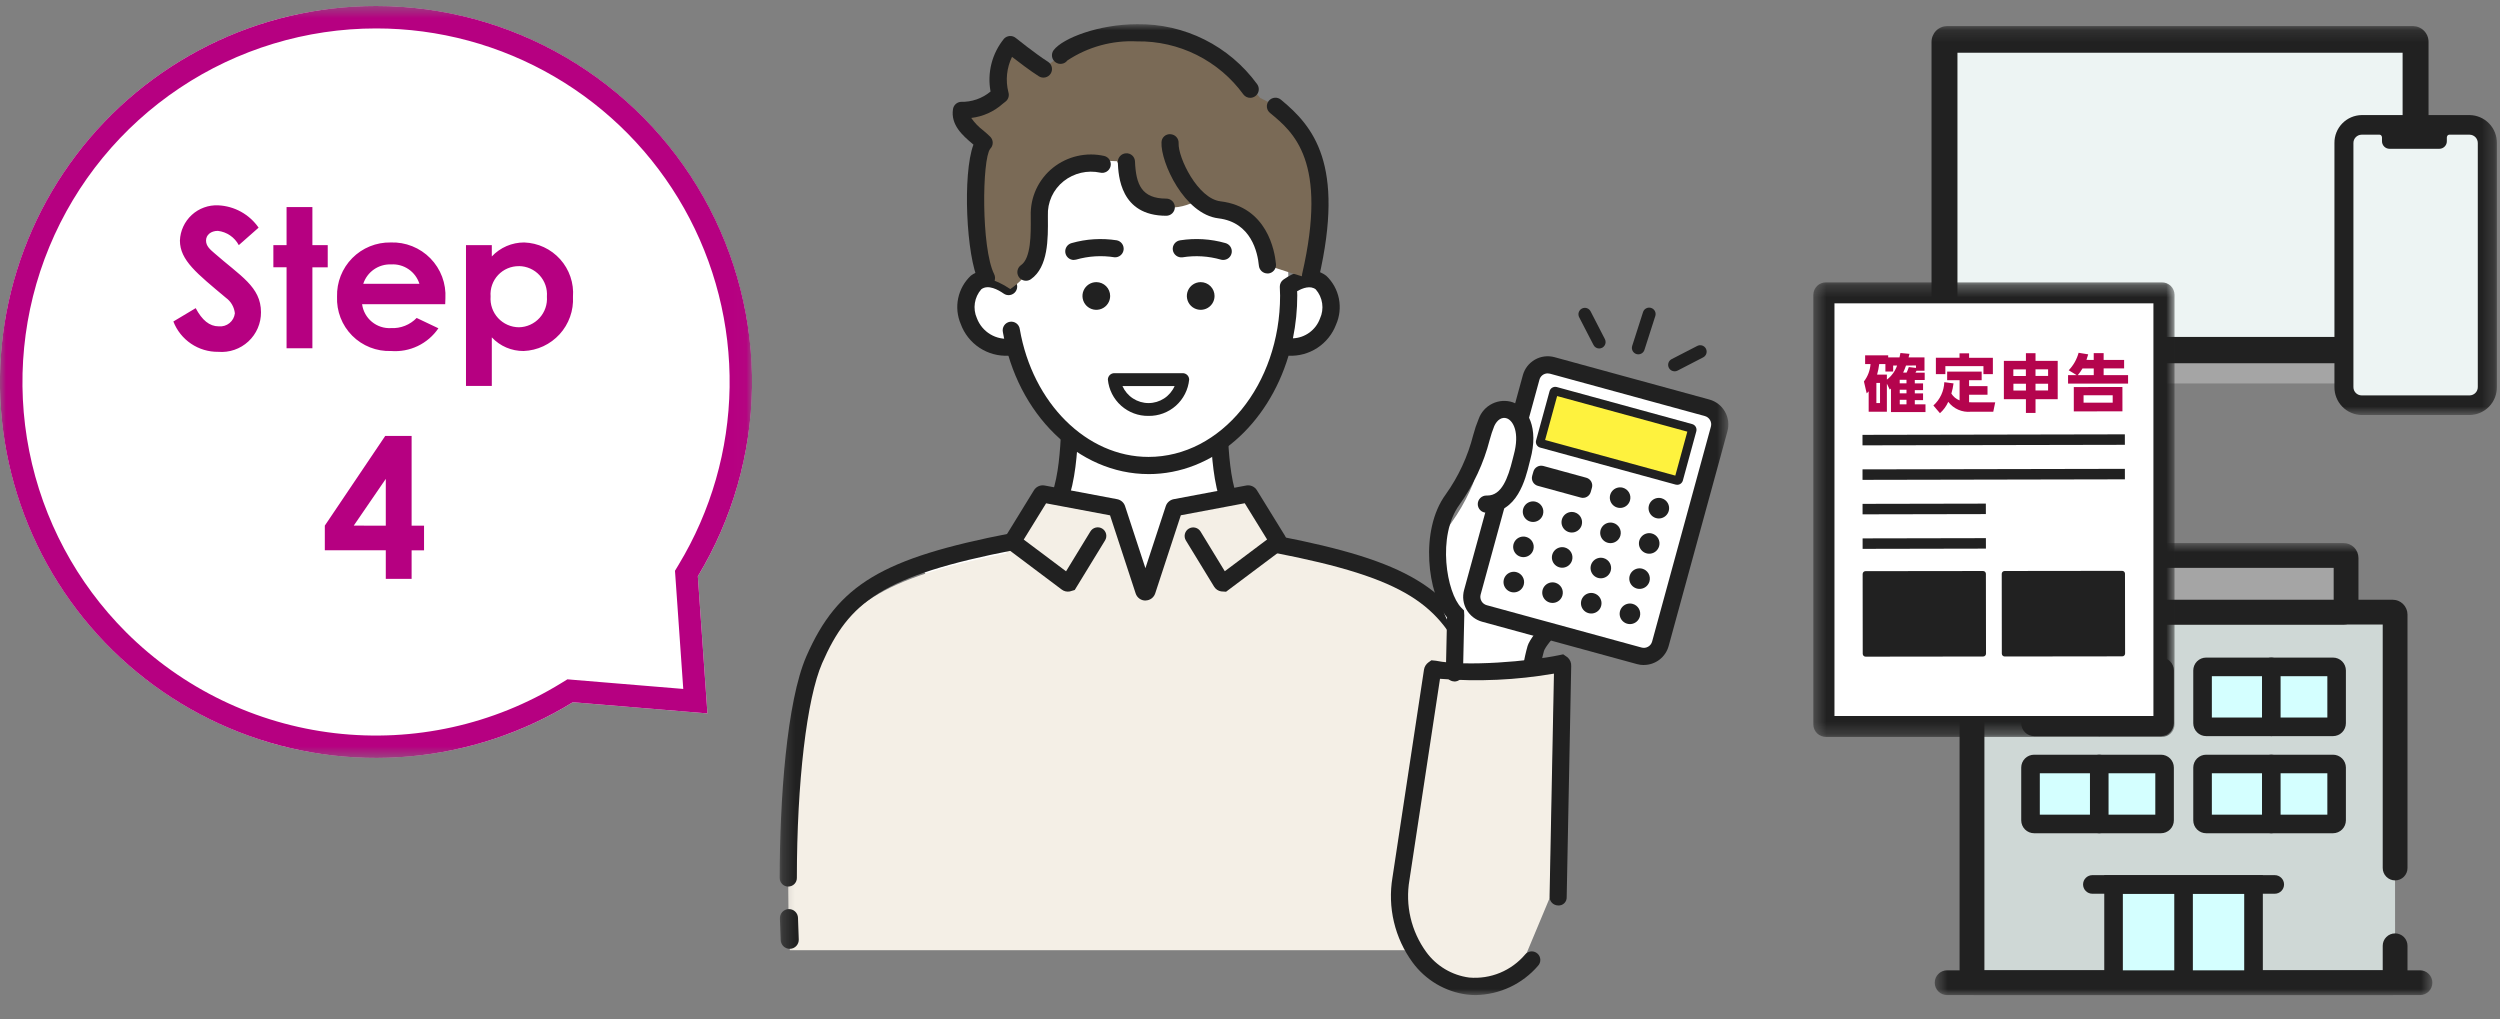 <svg width="206" height="84" viewBox="0 0 206 84" fill="none" xmlns="http://www.w3.org/2000/svg">
<rect x="0" y="0" width="206" height="84" fill="#808080" stroke="none"/>
<g clip-path="url(#clip0_3233_14903)">
<mask id="mask0_3233_14903" style="mask-type:luminance" maskUnits="userSpaceOnUse" x="0" y="0" width="62" height="63">
<path d="M0 0.495H61.964V62.46H0V0.495Z" fill="white"/>
</mask>
<g mask="url(#mask0_3233_14903)">
<path d="M9.077 9.571C14.428 4.22 21.552 1.013 29.106 0.555C36.659 0.097 44.119 2.42 50.078 7.085C56.036 11.75 60.08 18.435 61.448 25.878C62.815 33.321 61.411 41.007 57.5 47.485L58.292 58.785L47.203 57.864C40.738 61.837 33.039 63.299 25.568 61.973C18.096 60.646 11.372 56.623 6.67 50.667C1.968 44.712 -0.385 37.237 0.059 29.662C0.503 22.086 3.711 14.937 9.077 9.571Z" fill="white"/>
<path d="M30.994 2.343C25.229 2.343 19.594 4.052 14.802 7.254C10.009 10.456 6.273 15.008 4.067 20.334C1.862 25.659 1.285 31.519 2.41 37.173C3.535 42.826 6.311 48.019 10.387 52.094C15.022 56.72 21.08 59.65 27.584 60.412C34.088 61.174 40.659 59.724 46.237 56.294L46.755 55.976L47.362 56.028L56.3 56.768L55.66 47.617L55.618 47.033L55.919 46.533C58.59 42.116 60.04 37.067 60.119 31.905C60.197 26.743 58.902 21.653 56.366 17.157C53.829 12.66 50.143 8.918 45.685 6.315C41.226 3.712 36.156 2.341 30.994 2.343ZM30.994 0.494C36.483 0.493 41.875 1.951 46.616 4.719C51.356 7.487 55.276 11.465 57.974 16.247C60.671 21.028 62.048 26.441 61.965 31.93C61.882 37.419 60.341 42.788 57.501 47.485L58.292 58.785L47.203 57.864C43.124 60.373 38.519 61.901 33.749 62.33C28.979 62.758 24.175 62.075 19.714 60.334C15.253 58.594 11.256 55.842 8.037 52.296C4.818 48.75 2.465 44.506 1.163 39.898C-0.139 35.289 -0.355 30.442 0.532 25.736C1.419 21.03 3.385 16.593 6.276 12.775C9.166 8.957 12.903 5.861 17.192 3.73C21.48 1.599 26.205 0.491 30.994 0.494Z" fill="#B60081"/>
</g>
<path d="M14.285 26.491C14.573 27.236 15.082 27.874 15.743 28.321C16.405 28.768 17.187 29.002 17.985 28.991C18.435 29.029 18.888 28.972 19.315 28.825C19.742 28.678 20.134 28.443 20.465 28.136C20.797 27.829 21.06 27.456 21.239 27.041C21.418 26.627 21.509 26.179 21.505 25.727C21.505 23.627 19.793 22.735 17.649 20.847C17.313 20.559 16.977 20.271 16.977 19.823C16.977 19.359 17.377 19.023 17.953 19.023C18.314 19.065 18.66 19.194 18.96 19.399C19.26 19.604 19.506 19.878 19.677 20.199L21.309 18.759C20.934 18.217 20.438 17.769 19.861 17.45C19.283 17.13 18.64 16.949 17.981 16.919C17.583 16.901 17.185 16.961 16.811 17.098C16.436 17.234 16.093 17.442 15.799 17.712C15.506 17.982 15.269 18.307 15.102 18.668C14.934 19.03 14.84 19.421 14.825 19.819C14.825 21.451 16.233 22.539 18.617 24.539C18.823 24.688 18.996 24.88 19.122 25.1C19.249 25.321 19.328 25.566 19.353 25.819C19.316 26.136 19.156 26.426 18.908 26.626C18.66 26.827 18.343 26.922 18.025 26.891C17.257 26.891 16.649 26.379 16.125 25.391L14.285 26.491ZM23.613 20.199H22.525V22.023H23.613V28.699H25.741V22.027H27.005V20.199H25.741V17.063H23.613V20.199ZM34.333 26.199C34.061 26.48 33.733 26.701 33.369 26.845C33.006 26.989 32.616 27.054 32.225 27.035C31.652 27.069 31.088 26.885 30.645 26.52C30.202 26.155 29.913 25.636 29.837 25.067H36.685C36.685 24.875 36.701 24.779 36.701 24.587C36.736 23.981 36.644 23.374 36.431 22.806C36.218 22.238 35.888 21.72 35.464 21.286C35.039 20.852 34.528 20.512 33.964 20.287C33.401 20.062 32.796 19.957 32.189 19.979C31.602 19.969 31.02 20.078 30.476 20.299C29.932 20.52 29.439 20.85 29.027 21.267C28.614 21.684 28.29 22.181 28.075 22.727C27.859 23.273 27.757 23.857 27.773 24.443C27.748 25.036 27.846 25.627 28.06 26.18C28.274 26.734 28.601 27.236 29.019 27.657C29.437 28.078 29.938 28.407 30.49 28.625C31.041 28.843 31.632 28.945 32.225 28.923C32.982 28.982 33.742 28.84 34.426 28.511C35.111 28.182 35.697 27.679 36.125 27.051L34.333 26.199ZM29.933 23.383C30.09 22.904 30.398 22.489 30.812 22.201C31.226 21.913 31.722 21.768 32.225 21.787C32.737 21.755 33.245 21.895 33.669 22.185C34.092 22.475 34.406 22.898 34.561 23.387L29.933 23.383ZM40.525 20.199H38.397V31.799H40.525V27.799C40.861 28.158 41.268 28.443 41.719 28.636C42.171 28.829 42.658 28.927 43.149 28.923C43.71 28.9 44.261 28.766 44.77 28.529C45.279 28.291 45.736 27.955 46.114 27.54C46.492 27.125 46.783 26.639 46.972 26.11C47.161 25.581 47.243 25.02 47.213 24.459C47.255 23.899 47.183 23.336 47.002 22.804C46.821 22.272 46.534 21.782 46.159 21.364C45.784 20.946 45.328 20.607 44.819 20.369C44.31 20.131 43.759 19.999 43.197 19.979C42.697 19.978 42.201 20.079 41.741 20.277C41.282 20.476 40.868 20.766 40.525 21.131V20.199ZM42.765 21.927C43.085 21.93 43.4 21.999 43.692 22.129C43.984 22.259 44.246 22.447 44.461 22.683C44.677 22.919 44.842 23.196 44.946 23.498C45.05 23.8 45.09 24.121 45.065 24.439C45.089 24.758 45.048 25.079 44.943 25.381C44.839 25.684 44.674 25.962 44.459 26.198C44.244 26.435 43.983 26.625 43.691 26.757C43.4 26.89 43.085 26.961 42.765 26.967C42.441 26.966 42.12 26.898 41.824 26.767C41.527 26.637 41.261 26.446 41.041 26.208C40.821 25.969 40.653 25.688 40.547 25.382C40.441 25.075 40.4 24.75 40.425 24.427C40.4 24.106 40.442 23.783 40.548 23.48C40.655 23.176 40.824 22.897 41.044 22.662C41.264 22.427 41.531 22.241 41.827 22.115C42.124 21.989 42.443 21.927 42.765 21.931V21.927ZM26.765 43.311V45.343H31.789V47.699H33.917V45.347H34.941V43.315H33.917V35.923H31.741L26.765 43.311ZM29.149 43.311L31.789 39.459V43.315L29.149 43.311Z" fill="#B60081"/>
<mask id="mask1_3233_14903" style="mask-type:luminance" maskUnits="userSpaceOnUse" x="64" y="1" width="79" height="81">
<path d="M64.246 1.995H142.416V81.995H64.246V1.995Z" fill="white"/>
</mask>
<g mask="url(#mask1_3233_14903)">
<path d="M112.893 46.727C110.106 52.666 102.893 56.897 94.435 56.897C85.977 56.897 78.764 52.666 75.977 46.727C78.431 45.93 80.937 45.301 83.477 44.846C88.229 43.926 87.96 37.846 88.229 34.563H100.629C100.897 37.844 100.629 43.926 105.395 44.846C107.934 45.301 110.44 45.93 112.895 46.727" fill="white"/>
<path d="M123.792 78.298H65.081C64.642 69.755 65.335 59.246 67.089 55.229C69.395 49.953 72.421 47.677 82.959 45.583C82.897 45.467 82.868 45.336 82.873 45.204C82.877 45.073 82.917 44.945 82.987 44.833L85.307 41.071C85.392 40.94 85.514 40.836 85.658 40.774C85.801 40.711 85.96 40.692 86.114 40.718L87.598 41L92.098 41.849C92.234 41.877 92.361 41.94 92.465 42.031C92.57 42.123 92.648 42.241 92.692 42.372L94.432 47.69L96.185 42.372C96.227 42.242 96.303 42.124 96.405 42.032C96.507 41.941 96.631 41.877 96.765 41.849L101.277 41L102.748 40.718C102.903 40.691 103.061 40.71 103.205 40.773C103.348 40.836 103.47 40.939 103.554 41.071L105.874 44.833C105.944 44.945 105.984 45.073 105.989 45.205C105.994 45.336 105.964 45.467 105.902 45.583C116.44 47.676 119.466 49.953 121.772 55.229C123.525 59.246 124.219 69.755 123.794 78.298" fill="#F4EFE6"/>
<path d="M64.954 73.054C64.861 73.054 64.769 73.036 64.683 73C64.597 72.965 64.519 72.913 64.453 72.847C64.387 72.782 64.335 72.704 64.3 72.618C64.264 72.532 64.246 72.44 64.246 72.347C64.246 65.947 64.824 57.791 66.446 54.077C69.025 48.177 72.656 45.999 83.339 43.929C87.002 43.22 87.255 38.779 87.439 35.536C87.466 35.09 87.489 34.669 87.521 34.285C87.528 34.192 87.553 34.101 87.595 34.018C87.637 33.935 87.695 33.861 87.766 33.801C87.837 33.741 87.919 33.695 88.008 33.667C88.097 33.639 88.19 33.629 88.283 33.638C88.47 33.653 88.643 33.742 88.765 33.885C88.886 34.028 88.946 34.214 88.931 34.401C88.9 34.772 88.877 35.182 88.852 35.617C88.652 39.117 88.352 44.4 83.606 45.317C72.678 47.436 69.946 49.603 67.746 54.644C66.479 57.544 65.662 64.488 65.662 72.344C65.662 72.436 65.644 72.528 65.609 72.614C65.573 72.7 65.521 72.778 65.456 72.844C65.39 72.909 65.312 72.961 65.227 72.997C65.141 73.032 65.049 73.051 64.956 73.051" fill="#212121"/>
<path d="M65.074 77.435L65.01 75.659L65.074 77.435Z" fill="#FFFFE5"/>
<path d="M65.073 78.182C64.88 78.182 64.694 78.107 64.555 77.973C64.416 77.839 64.334 77.656 64.327 77.462L64.264 75.687C64.26 75.589 64.275 75.491 64.309 75.398C64.343 75.305 64.395 75.221 64.462 75.148C64.528 75.076 64.609 75.017 64.698 74.976C64.788 74.935 64.885 74.912 64.983 74.909C65.082 74.905 65.18 74.921 65.272 74.956C65.364 74.99 65.449 75.043 65.52 75.111C65.592 75.178 65.65 75.259 65.69 75.349C65.731 75.439 65.753 75.536 65.755 75.634L65.818 77.411C65.825 77.609 65.753 77.801 65.618 77.946C65.484 78.091 65.297 78.176 65.099 78.183L65.073 78.182Z" fill="#212121"/>
<path d="M123.532 78.361H123.498C123.405 78.357 123.314 78.334 123.23 78.294C123.147 78.255 123.071 78.199 123.009 78.13C122.947 78.061 122.898 77.981 122.867 77.893C122.836 77.806 122.822 77.713 122.827 77.62C122.94 75.192 122.974 72.761 122.927 70.33C122.784 63.374 121.995 57.449 120.867 54.868C118.667 49.827 115.936 47.661 105.003 45.545C100.257 44.625 99.956 39.338 99.756 35.845C99.73 35.411 99.709 35.001 99.678 34.629C99.663 34.442 99.722 34.257 99.844 34.114C99.965 33.971 100.138 33.883 100.325 33.867C100.418 33.859 100.511 33.869 100.6 33.897C100.688 33.925 100.771 33.97 100.842 34.03C100.913 34.09 100.971 34.164 101.013 34.247C101.055 34.33 101.08 34.42 101.087 34.513C101.119 34.897 101.143 35.319 101.168 35.765C101.354 39.007 101.607 43.448 105.268 44.158C115.95 46.228 119.581 48.409 122.159 54.305C123.375 57.087 124.189 63.067 124.338 70.305C124.391 72.769 124.356 75.234 124.232 77.695C124.223 77.876 124.145 78.047 124.014 78.173C123.882 78.298 123.708 78.367 123.526 78.367" fill="#212121"/>
<path d="M88.123 47.975L91.923 41.832L85.945 40.705L83.482 44.527L88.123 47.975Z" fill="#F4EFE6"/>
<path d="M100.648 47.975L96.848 41.832L102.826 40.705L105.289 44.527L100.648 47.975Z" fill="#F4EFE6"/>
<path d="M94.386 49.485C94.208 49.486 94.033 49.43 93.888 49.325C93.743 49.22 93.635 49.072 93.579 48.902L91.468 42.464L86.198 41.473L84.356 44.46L87.843 47.076L89.85 43.789C89.948 43.629 90.106 43.515 90.288 43.471C90.471 43.427 90.663 43.457 90.823 43.555C90.983 43.653 91.098 43.81 91.142 43.992C91.186 44.175 91.155 44.367 91.058 44.527L88.558 48.616L88.147 48.737C88.03 48.758 87.911 48.755 87.796 48.727C87.682 48.7 87.574 48.648 87.481 48.576L83.097 45.282C82.927 45.155 82.811 44.969 82.772 44.76C82.733 44.551 82.774 44.335 82.886 44.155L85.198 40.395C85.288 40.249 85.421 40.133 85.578 40.063C85.736 39.994 85.911 39.974 86.081 40.006L92.055 41.133C92.202 41.161 92.34 41.228 92.454 41.326C92.567 41.424 92.653 41.551 92.701 41.693L94.382 46.819L96.061 41.702C96.109 41.558 96.195 41.43 96.309 41.33C96.423 41.23 96.561 41.162 96.71 41.133L102.689 40.006C102.859 39.975 103.033 39.995 103.191 40.065C103.348 40.135 103.48 40.251 103.57 40.397L105.884 44.151C105.996 44.33 106.037 44.545 105.998 44.752C105.959 44.96 105.844 45.145 105.675 45.272L101.027 48.759L100.616 48.731C100.499 48.711 100.388 48.666 100.289 48.599C100.191 48.532 100.107 48.446 100.044 48.345L97.709 44.521C97.616 44.361 97.59 44.171 97.635 43.992C97.681 43.813 97.794 43.659 97.952 43.563C98.11 43.466 98.299 43.435 98.479 43.477C98.659 43.518 98.816 43.628 98.916 43.783L100.923 47.07L104.409 44.454L102.568 41.467L97.3 42.458L95.189 48.896C95.133 49.065 95.026 49.212 94.883 49.317C94.739 49.422 94.566 49.479 94.388 49.479" fill="#212121"/>
<path d="M125.656 56.775L125.666 56.503C125.702 55.419 125.872 54.345 126.172 53.303C126.736 51.45 135.733 43.31 136.532 42.869C137.132 42.569 137.549 42.158 137.601 41.798C137.614 41.691 137.601 41.582 137.565 41.48C137.528 41.379 137.468 41.287 137.39 41.212L137.339 41.158L137.267 41.137C137.197 41.116 137.124 41.105 137.05 41.105C135.928 41.079 133.979 42.314 132.124 43.523C132.053 43.568 131.969 43.592 131.884 43.591C131.794 43.589 131.706 43.558 131.634 43.503C131.562 43.448 131.51 43.37 131.485 43.283C131.46 43.196 131.464 43.103 131.496 43.018C131.528 42.933 131.586 42.86 131.662 42.811C132.686 42.141 135.119 40.252 137.136 40.298L137.387 40.304L137.545 40.06C137.601 39.66 137.557 39.431 137.403 39.313C137.228 39.202 137.023 39.147 136.815 39.156C136.164 39.142 133.245 40.168 128.046 43.103C127.98 43.14 127.905 43.159 127.829 43.157C127.736 43.155 127.647 43.123 127.574 43.065C127.501 43.007 127.45 42.927 127.427 42.837C127.404 42.747 127.412 42.652 127.448 42.566C127.485 42.481 127.549 42.41 127.629 42.364C130.966 40.481 134.355 38.646 136.048 38.375L136.837 38.249L136.145 37.849C136.025 37.772 135.893 37.712 135.755 37.672C135.555 37.621 135.349 37.594 135.141 37.592C133.119 37.546 128.975 39.981 126.763 41.444C126.691 41.491 126.606 41.515 126.52 41.513C126.452 41.512 126.385 41.494 126.325 41.461C126.265 41.428 126.214 41.38 126.176 41.323C126.114 41.229 126.092 41.114 126.115 41.004C126.137 40.893 126.203 40.796 126.296 40.734C128.359 39.256 130.597 38.039 132.958 37.111L133.952 36.811L132.943 36.564C132.73 36.514 132.511 36.487 132.291 36.484C130.591 36.446 131.204 38.273 128.065 40.362L127.856 40.498C127.009 41.131 126.008 41.526 124.956 41.641C124.7 41.647 124.45 41.564 124.249 41.405C123.541 40.822 124.035 39.548 124.197 39.129C124.907 37.293 124.497 36.146 123.811 35.857C123.715 35.815 123.611 35.793 123.505 35.791C123.27 35.809 123.046 35.895 122.86 36.039C122.673 36.184 122.534 36.38 122.458 36.603C122.31 36.961 122.187 37.328 122.089 37.703C121.604 39.615 120.768 41.422 119.625 43.03C117.738 45.609 118.363 50.442 119.806 51.896L119.967 52.096L119.867 56.648L125.656 56.775Z" fill="white"/>
<path d="M126.499 41.798C126.346 41.8 126.197 41.751 126.074 41.66C125.951 41.569 125.861 41.441 125.817 41.295C125.773 41.148 125.778 40.991 125.83 40.848C125.883 40.704 125.981 40.582 126.109 40.498C127.747 39.416 133.303 35.932 136.147 36.684C136.469 36.761 136.771 36.907 137.032 37.111C137.293 37.316 137.506 37.574 137.658 37.868C137.744 38.035 137.761 38.23 137.704 38.409C137.646 38.588 137.521 38.737 137.354 38.823C137.187 38.909 136.992 38.925 136.813 38.868C136.634 38.811 136.485 38.685 136.399 38.519C136.339 38.4 136.252 38.297 136.146 38.216C136.04 38.136 135.917 38.081 135.786 38.056C134.106 37.615 130.099 39.556 126.886 41.681C126.771 41.759 126.635 41.8 126.496 41.8" fill="#212121"/>
<path d="M127.812 43.437C127.655 43.437 127.503 43.386 127.379 43.29C127.255 43.195 127.167 43.061 127.127 42.91C127.087 42.759 127.098 42.599 127.159 42.455C127.22 42.31 127.327 42.191 127.464 42.114L127.617 42.028C133.75 38.562 136.781 37.557 138.081 38.534C138.365 38.773 138.567 39.095 138.658 39.455C138.749 39.815 138.725 40.195 138.589 40.54C138.567 40.63 138.528 40.716 138.473 40.791C138.419 40.866 138.35 40.93 138.271 40.978C138.192 41.027 138.104 41.059 138.012 41.074C137.92 41.089 137.826 41.085 137.736 41.063C137.646 41.042 137.56 41.003 137.485 40.948C137.41 40.894 137.346 40.825 137.298 40.746C137.249 40.666 137.217 40.579 137.202 40.487C137.187 40.395 137.191 40.301 137.213 40.211C137.305 39.822 137.249 39.678 137.23 39.664C136.977 39.464 135.572 39.157 128.312 43.264L128.159 43.351C128.052 43.411 127.932 43.443 127.811 43.442" fill="#212121"/>
<path d="M126.733 57.933L119.449 57.772C119.262 57.77 119.083 57.693 118.951 57.559C118.82 57.425 118.748 57.245 118.75 57.057C118.752 56.87 118.829 56.691 118.963 56.559C119.097 56.428 119.278 56.356 119.465 56.358H119.479L125.361 56.489C125.398 55.383 125.571 54.286 125.875 53.222C126.475 51.252 135.787 42.911 136.375 42.622C136.963 42.333 137.265 41.976 137.296 41.759C137.304 41.715 137.323 41.58 137.084 41.359C136.884 41.296 135.968 41.336 132.351 43.7L131.869 43.17L131.578 42.516C134.778 40.427 136.978 39.325 138.046 40.324C138.282 40.521 138.465 40.774 138.578 41.059C138.692 41.345 138.733 41.654 138.698 41.959C138.592 42.395 138.382 42.798 138.086 43.134C137.79 43.471 137.417 43.73 136.998 43.89C136.106 44.443 127.619 52.344 127.225 53.636C126.901 54.806 126.74 56.015 126.744 57.229L126.733 57.933Z" fill="#212121"/>
<path d="M122.485 50.14H122.473C122.404 50.139 122.335 50.123 122.271 50.095C122.207 50.067 122.15 50.027 122.102 49.976C122.053 49.926 122.016 49.866 121.991 49.801C121.966 49.736 121.954 49.667 121.955 49.597C122.053 48.581 122.377 47.6 122.905 46.727C123.432 45.853 124.149 45.109 125.002 44.549C125.476 44.171 126.035 43.913 126.63 43.797C127.226 43.68 127.84 43.709 128.422 43.881C128.488 43.906 128.549 43.943 128.6 43.991C128.651 44.038 128.693 44.096 128.722 44.16C128.751 44.224 128.767 44.293 128.769 44.363C128.771 44.433 128.759 44.503 128.734 44.569C128.709 44.635 128.671 44.694 128.623 44.745C128.575 44.796 128.517 44.837 128.452 44.865C128.388 44.894 128.319 44.909 128.249 44.91C128.178 44.912 128.109 44.899 128.043 44.873C127.62 44.769 127.178 44.765 126.753 44.861C126.328 44.958 125.931 45.152 125.594 45.429C124.883 45.896 124.283 46.514 123.838 47.238C123.392 47.963 123.112 48.777 123.016 49.622C123.013 49.761 122.956 49.892 122.857 49.989C122.758 50.086 122.624 50.14 122.485 50.14Z" fill="#212121"/>
<path d="M134.997 29.197C134.942 29.198 134.888 29.189 134.836 29.173C134.702 29.13 134.59 29.036 134.526 28.91C134.461 28.785 134.449 28.64 134.492 28.505L135.392 25.699C135.438 25.57 135.533 25.463 135.657 25.402C135.78 25.342 135.922 25.331 136.053 25.373C136.184 25.415 136.294 25.506 136.359 25.627C136.425 25.748 136.44 25.89 136.403 26.022L135.503 28.828C135.469 28.936 135.401 29.029 135.31 29.095C135.219 29.162 135.109 29.197 134.997 29.197Z" fill="#212121"/>
<path d="M131.776 28.716C131.679 28.716 131.583 28.69 131.5 28.639C131.417 28.588 131.349 28.515 131.305 28.428L130.129 26.152C130.095 26.09 130.073 26.022 130.066 25.952C130.058 25.881 130.065 25.81 130.085 25.742C130.106 25.674 130.14 25.611 130.185 25.556C130.23 25.502 130.286 25.457 130.349 25.424C130.412 25.392 130.481 25.372 130.551 25.367C130.622 25.361 130.693 25.37 130.76 25.392C130.828 25.415 130.89 25.451 130.943 25.498C130.996 25.544 131.039 25.602 131.07 25.665L132.243 27.942C132.285 28.023 132.305 28.113 132.302 28.204C132.299 28.295 132.272 28.384 132.225 28.461C132.177 28.539 132.111 28.603 132.032 28.648C131.952 28.692 131.863 28.715 131.772 28.715" fill="#212121"/>
<path d="M137.983 30.595C137.865 30.594 137.75 30.554 137.657 30.481C137.564 30.407 137.498 30.305 137.47 30.19C137.442 30.075 137.453 29.953 137.502 29.846C137.551 29.738 137.635 29.649 137.74 29.595L139.854 28.505C139.916 28.473 139.984 28.453 140.053 28.447C140.122 28.441 140.192 28.449 140.259 28.47C140.325 28.491 140.386 28.525 140.44 28.57C140.493 28.615 140.537 28.67 140.569 28.732C140.601 28.794 140.62 28.861 140.626 28.931C140.632 29 140.624 29.07 140.603 29.136C140.582 29.203 140.548 29.264 140.503 29.317C140.458 29.371 140.403 29.415 140.341 29.447L138.226 30.541C138.151 30.579 138.068 30.6 137.983 30.599" fill="#212121"/>
<path d="M125.554 79.11C124.918 79.861 124.11 80.448 123.199 80.82C122.288 81.193 121.301 81.341 120.321 81.251C116.633 80.825 114.113 76.803 114.781 72.409L117.381 55.295C117.395 55.195 117.463 55.127 117.541 55.143C120.041 55.657 125.388 55.224 127.96 54.682C128.048 54.663 128.113 54.75 128.107 54.861L127.731 73.903" fill="#F4EFE6"/>
<path d="M121.607 81.995C121.369 81.995 121.132 81.982 120.896 81.955C120.005 81.841 119.147 81.546 118.373 81.09C117.6 80.634 116.927 80.026 116.396 79.302C115.667 78.305 115.144 77.172 114.86 75.969C114.576 74.767 114.535 73.52 114.74 72.302L117.335 55.187C117.352 55.067 117.394 54.951 117.457 54.847C117.52 54.743 117.603 54.652 117.702 54.581L117.949 54.407L118.332 54.447C120.755 54.947 126.038 54.499 128.468 53.987L128.809 53.915L129.167 54.165C129.269 54.255 129.35 54.368 129.402 54.495C129.454 54.621 129.476 54.758 129.467 54.894L129.095 73.916C129.1 74.011 129.085 74.106 129.05 74.194C129.016 74.283 128.962 74.363 128.894 74.429C128.825 74.494 128.743 74.545 128.653 74.576C128.564 74.607 128.468 74.618 128.374 74.609C128.187 74.604 128.009 74.525 127.88 74.39C127.751 74.255 127.68 74.074 127.684 73.887L128.045 55.507C124.945 56.04 121.791 56.183 118.656 55.933L116.138 72.515C115.961 73.545 115.992 74.601 116.23 75.619C116.467 76.637 116.906 77.597 117.52 78.443C117.936 79.016 118.465 79.497 119.073 79.86C119.681 80.222 120.357 80.457 121.059 80.55C121.927 80.626 122.8 80.491 123.605 80.158C124.41 79.824 125.123 79.302 125.684 78.635C125.745 78.564 125.821 78.507 125.905 78.465C125.99 78.424 126.081 78.4 126.175 78.394C126.269 78.389 126.363 78.402 126.451 78.434C126.54 78.465 126.621 78.514 126.691 78.577C126.761 78.64 126.817 78.716 126.857 78.801C126.896 78.886 126.919 78.979 126.922 79.073C126.926 79.166 126.911 79.26 126.878 79.348C126.845 79.436 126.795 79.517 126.731 79.585C126.093 80.325 125.307 80.921 124.424 81.337C123.54 81.752 122.579 81.976 121.603 81.995" fill="#212121"/>
<path d="M135.37 54.122L122.022 50.471C121.737 50.393 121.495 50.205 121.349 49.948C121.203 49.692 121.165 49.388 121.243 49.104L126.243 30.811C126.321 30.526 126.509 30.284 126.765 30.138C127.021 29.992 127.325 29.954 127.61 30.032L140.958 33.683C141.099 33.721 141.23 33.787 141.346 33.877C141.461 33.966 141.558 34.078 141.63 34.205C141.703 34.332 141.749 34.472 141.768 34.617C141.786 34.762 141.775 34.909 141.737 35.05L136.737 53.342C136.698 53.483 136.632 53.615 136.543 53.73C136.453 53.846 136.342 53.943 136.215 54.015C136.088 54.087 135.948 54.134 135.803 54.153C135.658 54.171 135.511 54.16 135.37 54.122Z" fill="white"/>
<path d="M135.455 54.799C135.263 54.799 135.073 54.773 134.888 54.722L122.127 51.231C121.584 51.081 121.123 50.723 120.844 50.234C120.565 49.745 120.491 49.165 120.639 48.622L125.483 30.915C125.632 30.372 125.991 29.912 126.48 29.633C126.969 29.355 127.549 29.282 128.092 29.431L140.853 32.922C141.396 33.071 141.857 33.43 142.136 33.919C142.415 34.408 142.489 34.988 142.342 35.531L137.497 53.231C137.374 53.679 137.108 54.075 136.74 54.357C136.371 54.639 135.919 54.793 135.455 54.794M127.531 30.768C127.375 30.767 127.224 30.818 127.1 30.912C126.977 31.007 126.888 31.14 126.849 31.29L122.004 48.995C121.955 49.177 121.98 49.371 122.074 49.534C122.167 49.698 122.322 49.817 122.504 49.867L135.266 53.357C135.355 53.383 135.449 53.39 135.542 53.378C135.634 53.366 135.723 53.336 135.804 53.289C135.885 53.243 135.955 53.182 136.012 53.108C136.069 53.035 136.111 52.951 136.135 52.861L140.978 35.154C141.002 35.064 141.009 34.97 140.997 34.877C140.985 34.785 140.955 34.696 140.908 34.615C140.862 34.534 140.8 34.463 140.726 34.406C140.652 34.349 140.568 34.307 140.478 34.283L127.718 30.792C127.656 30.776 127.594 30.768 127.531 30.768Z" fill="#212121"/>
<path d="M138.196 39.598L126.981 36.53C126.968 36.527 126.956 36.521 126.946 36.513C126.935 36.505 126.926 36.495 126.919 36.483C126.913 36.471 126.909 36.459 126.907 36.445C126.905 36.432 126.906 36.419 126.91 36.406L128.033 32.298C128.036 32.285 128.042 32.273 128.051 32.262C128.059 32.251 128.069 32.242 128.081 32.236C128.093 32.229 128.106 32.225 128.119 32.223C128.132 32.222 128.146 32.223 128.159 32.227L139.373 35.294C139.386 35.297 139.398 35.303 139.409 35.312C139.42 35.32 139.429 35.33 139.435 35.342C139.442 35.354 139.446 35.367 139.448 35.38C139.449 35.394 139.448 35.407 139.444 35.42L138.32 39.528C138.317 39.541 138.311 39.553 138.303 39.563C138.295 39.574 138.285 39.583 138.273 39.59C138.261 39.596 138.249 39.6 138.235 39.602C138.222 39.604 138.209 39.602 138.196 39.598Z" fill="#FEF23E"/>
<path d="M138.201 39.947C138.157 39.947 138.114 39.942 138.072 39.931L126.913 36.883C126.851 36.866 126.793 36.837 126.743 36.798C126.693 36.758 126.651 36.709 126.619 36.654C126.588 36.598 126.568 36.537 126.56 36.473C126.552 36.41 126.557 36.345 126.575 36.283L127.685 32.231C127.718 32.109 127.799 32.004 127.909 31.941C128.021 31.877 128.154 31.859 128.279 31.892L139.439 34.946C139.561 34.98 139.665 35.061 139.728 35.17C139.791 35.28 139.809 35.411 139.778 35.533L138.668 39.594C138.64 39.696 138.578 39.786 138.494 39.85C138.41 39.914 138.307 39.948 138.201 39.947ZM127.317 36.255L138.045 39.19L139.036 35.568L128.307 32.635L127.317 36.255Z" fill="#212121"/>
<path d="M125.557 48.185C125.513 48.347 125.422 48.492 125.296 48.603C125.17 48.713 125.013 48.784 124.847 48.805C124.68 48.827 124.511 48.799 124.361 48.724C124.211 48.65 124.086 48.532 124.002 48.387C123.918 48.242 123.879 48.075 123.891 47.907C123.902 47.74 123.962 47.579 124.064 47.446C124.167 47.313 124.306 47.213 124.465 47.159C124.624 47.105 124.795 47.1 124.957 47.143C125.065 47.172 125.166 47.222 125.255 47.29C125.343 47.358 125.418 47.443 125.473 47.54C125.529 47.636 125.565 47.743 125.58 47.854C125.594 47.965 125.586 48.077 125.557 48.185Z" fill="#212121"/>
<path d="M128.746 49.057C128.702 49.219 128.61 49.364 128.484 49.474C128.357 49.584 128.2 49.654 128.034 49.675C127.868 49.696 127.699 49.667 127.549 49.592C127.399 49.517 127.274 49.399 127.191 49.253C127.108 49.108 127.07 48.941 127.082 48.773C127.094 48.606 127.155 48.446 127.258 48.313C127.361 48.181 127.501 48.082 127.66 48.029C127.819 47.976 127.99 47.971 128.152 48.015C128.259 48.045 128.36 48.095 128.448 48.163C128.536 48.232 128.61 48.317 128.665 48.413C128.72 48.51 128.756 48.617 128.769 48.727C128.783 48.838 128.775 48.95 128.746 49.057Z" fill="#212121"/>
<path d="M131.935 49.929C131.891 50.091 131.8 50.236 131.673 50.346C131.546 50.456 131.39 50.526 131.224 50.547C131.057 50.568 130.888 50.539 130.738 50.464C130.588 50.389 130.464 50.271 130.381 50.125C130.298 49.98 130.26 49.813 130.272 49.645C130.284 49.478 130.345 49.318 130.448 49.186C130.55 49.053 130.69 48.954 130.849 48.901C131.008 48.848 131.18 48.843 131.341 48.888C131.449 48.917 131.549 48.967 131.637 49.035C131.725 49.104 131.799 49.189 131.854 49.285C131.909 49.382 131.945 49.489 131.959 49.599C131.973 49.71 131.965 49.822 131.935 49.929Z" fill="#212121"/>
<path d="M135.125 50.802C135.081 50.963 134.989 51.108 134.863 51.218C134.736 51.328 134.579 51.398 134.413 51.419C134.247 51.44 134.078 51.411 133.928 51.336C133.778 51.261 133.653 51.143 133.57 50.998C133.487 50.852 133.449 50.685 133.461 50.517C133.473 50.35 133.534 50.19 133.637 50.058C133.74 49.925 133.88 49.826 134.039 49.773C134.198 49.72 134.369 49.715 134.531 49.76C134.638 49.789 134.739 49.839 134.827 49.907C134.915 49.976 134.989 50.061 135.044 50.157C135.099 50.254 135.134 50.361 135.148 50.471C135.162 50.582 135.154 50.694 135.125 50.802Z" fill="#212121"/>
<path d="M127.142 42.386C127.098 42.547 127.007 42.692 126.88 42.802C126.753 42.912 126.597 42.982 126.431 43.003C126.264 43.024 126.095 42.995 125.945 42.92C125.795 42.845 125.671 42.727 125.588 42.581C125.505 42.436 125.467 42.269 125.479 42.101C125.491 41.934 125.552 41.774 125.655 41.642C125.757 41.509 125.897 41.41 126.056 41.357C126.215 41.304 126.387 41.299 126.548 41.344C126.656 41.373 126.756 41.423 126.844 41.492C126.932 41.56 127.006 41.645 127.061 41.742C127.116 41.838 127.152 41.945 127.166 42.056C127.18 42.166 127.172 42.278 127.142 42.386Z" fill="#212121"/>
<path d="M130.334 43.257C130.289 43.419 130.198 43.564 130.071 43.673C129.944 43.783 129.788 43.853 129.622 43.874C129.455 43.895 129.287 43.866 129.137 43.791C128.987 43.716 128.862 43.598 128.779 43.453C128.696 43.307 128.658 43.14 128.67 42.973C128.682 42.806 128.743 42.646 128.846 42.513C128.948 42.381 129.088 42.282 129.247 42.228C129.406 42.175 129.577 42.17 129.739 42.214C129.846 42.244 129.947 42.294 130.035 42.362C130.123 42.431 130.196 42.516 130.251 42.612C130.307 42.709 130.342 42.816 130.356 42.926C130.37 43.037 130.362 43.149 130.333 43.256" fill="#212121"/>
<path d="M133.521 44.131C133.477 44.292 133.386 44.437 133.259 44.547C133.132 44.657 132.976 44.727 132.809 44.748C132.643 44.769 132.474 44.74 132.324 44.665C132.174 44.59 132.05 44.472 131.967 44.327C131.884 44.181 131.846 44.014 131.858 43.846C131.869 43.679 131.931 43.519 132.034 43.387C132.136 43.254 132.276 43.155 132.435 43.102C132.594 43.049 132.766 43.044 132.927 43.089C133.035 43.118 133.135 43.168 133.223 43.237C133.311 43.305 133.385 43.39 133.44 43.487C133.495 43.583 133.531 43.69 133.545 43.801C133.559 43.911 133.551 44.023 133.521 44.131Z" fill="#212121"/>
<path d="M136.713 45.003C136.668 45.164 136.577 45.309 136.45 45.419C136.324 45.529 136.167 45.599 136.001 45.62C135.835 45.641 135.666 45.612 135.516 45.537C135.366 45.462 135.241 45.344 135.158 45.199C135.075 45.053 135.037 44.886 135.049 44.719C135.061 44.551 135.122 44.391 135.225 44.259C135.328 44.126 135.468 44.027 135.627 43.974C135.786 43.921 135.957 43.916 136.119 43.961C136.226 43.99 136.327 44.04 136.415 44.109C136.503 44.177 136.576 44.262 136.632 44.359C136.687 44.456 136.722 44.562 136.736 44.673C136.75 44.783 136.742 44.895 136.713 45.003Z" fill="#212121"/>
<path d="M126.349 45.285C126.305 45.447 126.214 45.592 126.087 45.702C125.96 45.811 125.804 45.881 125.638 45.902C125.471 45.923 125.302 45.894 125.152 45.819C125.002 45.744 124.878 45.627 124.795 45.481C124.712 45.335 124.674 45.168 124.686 45.001C124.698 44.834 124.759 44.673 124.862 44.541C124.964 44.408 125.104 44.309 125.263 44.256C125.422 44.203 125.594 44.199 125.755 44.243C125.863 44.272 125.963 44.323 126.051 44.391C126.139 44.459 126.213 44.544 126.268 44.641C126.323 44.738 126.359 44.844 126.373 44.955C126.387 45.065 126.379 45.178 126.349 45.285Z" fill="#212121"/>
<path d="M129.541 46.157C129.497 46.319 129.405 46.464 129.279 46.574C129.152 46.684 128.995 46.753 128.829 46.774C128.663 46.795 128.494 46.766 128.344 46.691C128.194 46.616 128.069 46.499 127.986 46.353C127.903 46.207 127.865 46.04 127.877 45.873C127.889 45.706 127.95 45.546 128.053 45.413C128.156 45.281 128.296 45.182 128.455 45.129C128.614 45.075 128.785 45.071 128.947 45.115C129.054 45.144 129.155 45.195 129.243 45.263C129.331 45.331 129.405 45.416 129.46 45.513C129.515 45.61 129.55 45.716 129.564 45.827C129.578 45.938 129.57 46.05 129.541 46.157Z" fill="#212121"/>
<path d="M132.726 47.029C132.682 47.191 132.591 47.336 132.464 47.446C132.337 47.556 132.181 47.625 132.015 47.646C131.848 47.667 131.679 47.639 131.529 47.563C131.379 47.489 131.255 47.371 131.172 47.225C131.089 47.079 131.051 46.912 131.063 46.745C131.075 46.578 131.136 46.418 131.239 46.285C131.341 46.153 131.481 46.054 131.64 46.001C131.799 45.947 131.971 45.943 132.132 45.987C132.24 46.017 132.34 46.067 132.428 46.135C132.516 46.203 132.59 46.288 132.645 46.385C132.7 46.482 132.736 46.589 132.75 46.699C132.764 46.809 132.756 46.922 132.726 47.029Z" fill="#212121"/>
<path d="M135.918 47.902C135.873 48.064 135.782 48.209 135.656 48.319C135.529 48.429 135.372 48.498 135.206 48.519C135.04 48.54 134.871 48.511 134.721 48.437C134.571 48.361 134.446 48.244 134.363 48.098C134.28 47.952 134.242 47.785 134.254 47.618C134.266 47.451 134.327 47.291 134.43 47.158C134.533 47.026 134.673 46.927 134.832 46.874C134.991 46.821 135.162 46.816 135.324 46.86C135.431 46.89 135.532 46.94 135.62 47.008C135.708 47.076 135.781 47.161 135.837 47.258C135.892 47.355 135.927 47.462 135.941 47.572C135.955 47.683 135.947 47.795 135.918 47.902Z" fill="#212121"/>
<path d="M134.314 41.23C134.27 41.392 134.179 41.537 134.052 41.647C133.925 41.757 133.769 41.827 133.602 41.847C133.436 41.868 133.267 41.84 133.117 41.765C132.967 41.69 132.843 41.572 132.76 41.426C132.677 41.281 132.639 41.113 132.651 40.946C132.662 40.779 132.724 40.619 132.826 40.486C132.929 40.354 133.069 40.255 133.228 40.202C133.387 40.149 133.559 40.144 133.72 40.188C133.828 40.218 133.928 40.268 134.016 40.336C134.104 40.404 134.178 40.489 134.233 40.586C134.288 40.683 134.324 40.79 134.338 40.9C134.352 41.011 134.344 41.123 134.314 41.23Z" fill="#212121"/>
<path d="M137.506 42.098C137.461 42.26 137.37 42.405 137.243 42.515C137.117 42.625 136.96 42.695 136.794 42.716C136.627 42.737 136.459 42.708 136.309 42.633C136.159 42.558 136.034 42.44 135.951 42.294C135.868 42.149 135.83 41.982 135.842 41.814C135.854 41.647 135.915 41.487 136.018 41.355C136.121 41.222 136.26 41.123 136.42 41.07C136.579 41.017 136.75 41.012 136.912 41.056C137.019 41.086 137.12 41.136 137.208 41.204C137.296 41.273 137.369 41.358 137.425 41.454C137.48 41.551 137.515 41.658 137.529 41.768C137.543 41.879 137.535 41.991 137.506 42.098Z" fill="#212121"/>
<path d="M130.258 41.001L126.717 40.033C126.547 39.987 126.402 39.874 126.314 39.721C126.227 39.567 126.204 39.385 126.25 39.214L126.35 38.863C126.397 38.693 126.51 38.548 126.664 38.461C126.817 38.373 126.999 38.35 127.17 38.396L130.71 39.365C130.795 39.388 130.874 39.428 130.943 39.481C131.012 39.535 131.07 39.602 131.114 39.678C131.157 39.754 131.185 39.838 131.196 39.925C131.207 40.012 131.2 40.1 131.177 40.184L131.077 40.535C131.03 40.706 130.918 40.851 130.764 40.938C130.611 41.026 130.429 41.048 130.258 41.001Z" fill="#212121"/>
<path d="M121.553 38.11C121.553 38.11 122.432 33.66 123.973 33.903C125.514 34.146 125.602 36.581 124.673 38.991C123.323 42.484 121.316 41.152 121.316 41.152L121.553 38.11Z" fill="white"/>
<path d="M119.844 56.151H119.828C119.641 56.147 119.463 56.069 119.333 55.933C119.204 55.798 119.133 55.617 119.137 55.429L119.237 50.879C117.655 48.973 116.95 43.715 119.124 40.745C120.179 39.267 120.949 37.605 121.394 35.845C121.513 35.393 121.663 34.949 121.843 34.517C122.04 33.968 122.443 33.517 122.968 33.261C123.492 33.005 124.096 32.964 124.65 33.147C125.89 33.599 126.818 35.235 126.096 37.869L126.014 38.192C125.708 39.431 125.021 42.322 122.463 42.246C122.37 42.245 122.279 42.225 122.194 42.188C122.108 42.151 122.031 42.098 121.967 42.031C121.836 41.896 121.765 41.715 121.768 41.528C121.771 41.34 121.848 41.161 121.983 41.031C122.118 40.901 122.299 40.829 122.486 40.832H122.557C123.738 40.832 124.257 39.401 124.64 37.851L124.731 37.494C125.247 35.616 124.675 34.66 124.167 34.474C123.767 34.332 123.367 34.582 123.128 35.106C122.979 35.476 122.853 35.855 122.752 36.24C122.26 38.159 121.416 39.969 120.265 41.581C118.377 44.163 119.208 48.862 120.416 50.081L120.634 50.299L120.657 50.699L120.55 55.466C120.547 55.651 120.47 55.827 120.338 55.957C120.206 56.086 120.028 56.158 119.843 56.158" fill="#212121"/>
<path d="M106.184 23.605C106.075 16.166 104.265 9.396 94.644 9.396C85.2 9.396 83.276 15.916 83.106 23.197L83.117 23.616C78.849 20.628 77.997 28.846 83.344 28.601L83.338 27.247C84.438 33.594 89.08 38.361 94.644 38.361C99.813 38.361 104.187 34.245 105.662 28.572C111.305 29.113 110.512 20.599 106.184 23.608" fill="white"/>
<path d="M94.637 39.064C88.854 39.064 83.806 34.144 82.637 27.364C82.617 27.27 82.616 27.174 82.634 27.08C82.652 26.986 82.688 26.897 82.742 26.818C82.795 26.738 82.864 26.671 82.944 26.619C83.024 26.567 83.114 26.532 83.209 26.515C83.303 26.499 83.399 26.502 83.492 26.524C83.585 26.546 83.673 26.587 83.749 26.643C83.826 26.7 83.891 26.772 83.939 26.854C83.988 26.937 84.019 27.028 84.031 27.123C85.083 33.222 89.544 37.65 94.637 37.65C100.616 37.65 105.48 31.689 105.48 24.36L105.456 23.637C105.453 23.52 105.479 23.404 105.531 23.299C105.583 23.195 105.661 23.104 105.756 23.037C107.622 21.728 108.849 22.384 109.289 22.728C109.821 23.234 110.183 23.892 110.326 24.612C110.469 25.332 110.386 26.079 110.089 26.75C109.791 27.535 109.252 28.206 108.549 28.666C107.846 29.126 107.015 29.352 106.176 29.312C104.476 34.998 99.945 39.066 94.636 39.066M106.883 23.991L106.895 24.337C106.896 25.526 106.776 26.713 106.537 27.879C107.029 27.858 107.503 27.692 107.9 27.401C108.297 27.111 108.599 26.709 108.767 26.247C108.946 25.856 109.008 25.421 108.946 24.996C108.885 24.57 108.702 24.171 108.42 23.847C107.979 23.501 107.349 23.729 106.882 23.996" fill="#212121"/>
<path d="M83.112 29.31C82.261 29.355 81.418 29.125 80.707 28.655C79.997 28.185 79.456 27.499 79.165 26.698C78.879 26.029 78.805 25.289 78.954 24.577C79.103 23.865 79.466 23.215 79.996 22.716C80.435 22.379 81.659 21.732 83.516 23.034C83.592 23.088 83.656 23.155 83.706 23.234C83.756 23.312 83.79 23.4 83.806 23.491C83.822 23.583 83.82 23.676 83.8 23.767C83.78 23.858 83.742 23.943 83.689 24.019C83.635 24.096 83.567 24.16 83.489 24.21C83.411 24.26 83.323 24.294 83.232 24.31C83.141 24.326 83.047 24.324 82.956 24.304C82.865 24.284 82.78 24.246 82.704 24.192C82.254 23.878 81.413 23.409 80.857 23.839C80.576 24.16 80.392 24.553 80.328 24.974C80.264 25.395 80.321 25.826 80.494 26.215C80.702 26.773 81.094 27.243 81.605 27.548C82.115 27.853 82.715 27.975 83.305 27.893C83.399 27.881 83.495 27.89 83.585 27.919C83.676 27.947 83.76 27.995 83.83 28.059C83.9 28.124 83.955 28.202 83.992 28.29C84.029 28.378 84.046 28.472 84.043 28.567C84.047 28.66 84.033 28.753 84.002 28.84C83.97 28.928 83.922 29.008 83.859 29.076C83.796 29.145 83.721 29.201 83.637 29.24C83.552 29.279 83.461 29.302 83.369 29.305C83.283 29.31 83.198 29.312 83.112 29.312" fill="#212121"/>
<path d="M91.477 24.388C91.478 24.614 91.411 24.834 91.285 25.022C91.16 25.21 90.982 25.357 90.773 25.443C90.565 25.529 90.335 25.552 90.114 25.508C89.892 25.464 89.689 25.355 89.529 25.196C89.37 25.036 89.261 24.833 89.217 24.611C89.173 24.39 89.196 24.16 89.282 23.952C89.369 23.743 89.515 23.565 89.703 23.44C89.891 23.315 90.112 23.248 90.337 23.248C90.64 23.248 90.93 23.368 91.143 23.582C91.357 23.796 91.477 24.086 91.477 24.388Z" fill="#212121"/>
<path d="M100.079 24.388C100.079 24.614 100.012 24.834 99.887 25.022C99.762 25.21 99.584 25.356 99.375 25.443C99.167 25.529 98.937 25.552 98.716 25.508C98.495 25.464 98.291 25.356 98.131 25.196C97.972 25.037 97.863 24.833 97.819 24.612C97.775 24.391 97.797 24.161 97.884 23.953C97.97 23.744 98.116 23.566 98.304 23.44C98.492 23.315 98.712 23.248 98.938 23.248C99.24 23.248 99.53 23.368 99.744 23.582C99.958 23.796 100.079 24.086 100.079 24.388Z" fill="#212121"/>
<path d="M88.484 21.421C88.311 21.421 88.145 21.358 88.016 21.245C87.887 21.131 87.803 20.975 87.781 20.804C87.759 20.634 87.8 20.461 87.896 20.318C87.992 20.176 88.137 20.073 88.303 20.03C89.514 19.686 90.784 19.609 92.028 19.802C92.202 19.838 92.356 19.939 92.46 20.085C92.563 20.23 92.607 20.409 92.585 20.586C92.561 20.763 92.473 20.924 92.336 21.038C92.199 21.153 92.024 21.211 91.846 21.202C90.784 21.031 89.697 21.096 88.663 21.394C88.605 21.409 88.544 21.417 88.484 21.417" fill="#212121"/>
<path d="M100.793 21.419C100.732 21.42 100.671 21.412 100.613 21.396C99.579 21.099 98.493 21.033 97.431 21.204C97.245 21.226 97.058 21.175 96.91 21.061C96.762 20.947 96.665 20.779 96.639 20.594C96.615 20.408 96.665 20.22 96.78 20.072C96.894 19.923 97.063 19.826 97.249 19.801C98.492 19.607 99.762 19.685 100.973 20.029C101.139 20.073 101.284 20.175 101.38 20.318C101.476 20.461 101.517 20.633 101.495 20.804C101.473 20.975 101.389 21.131 101.26 21.245C101.131 21.358 100.965 21.419 100.793 21.419Z" fill="#212121"/>
<path d="M94.637 34.27C93.806 34.283 93 33.982 92.379 33.428C91.759 32.874 91.37 32.108 91.289 31.28C91.289 31.139 91.345 31.005 91.444 30.905C91.544 30.805 91.678 30.749 91.819 30.749H97.456C97.597 30.749 97.732 30.805 97.832 30.905C97.931 31.004 97.987 31.139 97.987 31.28C97.906 32.108 97.516 32.875 96.896 33.429C96.275 33.983 95.469 34.283 94.637 34.27ZM92.489 31.81C92.673 32.227 92.974 32.582 93.356 32.831C93.737 33.08 94.183 33.213 94.639 33.213C95.095 33.213 95.541 33.08 95.923 32.831C96.304 32.582 96.605 32.227 96.789 31.81H92.489Z" fill="#212121"/>
<path d="M101.474 5.249C100.148 4.092 93.02 -0.474 85.981 5.693C85.031 5.037 83.252 3.67 83.252 3.67C82.446 4.89 82.147 6.378 82.421 7.814C81.614 8.42 80.27 9.354 79.228 9.094C79.344 9.641 79.569 10.159 79.89 10.617C80.21 11.076 80.62 11.464 81.094 11.76C80.665 12.88 80.374 20.46 81.285 22.902C81.986 23.096 82.65 23.406 83.246 23.821C84.829 22.713 85.594 21.458 85.638 18.204C85.683 14.95 86.638 12.991 92.032 13.285C92.576 14.173 94.459 18.568 98.513 16.595C99.076 17.072 101.49 16.559 102.706 18.204C103.922 19.849 104.433 20.214 104.433 21.825C105.091 22.125 107.723 22.902 107.723 22.902C108.439 20.334 111.012 11.302 103.841 8.076L101.474 5.249Z" fill="#7A6A56"/>
<path d="M96.1 17.779C92.3 17.779 92.156 14.46 92.108 13.37C92.1 13.182 92.168 12.999 92.295 12.861C92.422 12.723 92.598 12.64 92.786 12.632C92.879 12.626 92.973 12.639 93.061 12.671C93.149 12.702 93.23 12.751 93.299 12.814C93.368 12.877 93.423 12.954 93.461 13.039C93.5 13.124 93.521 13.216 93.523 13.309C93.603 15.196 94.063 16.365 96.101 16.365C96.288 16.365 96.468 16.44 96.601 16.572C96.734 16.705 96.808 16.885 96.808 17.072C96.808 17.26 96.734 17.439 96.601 17.572C96.468 17.705 96.287 17.779 96.1 17.779Z" fill="#212121"/>
<path d="M104.432 22.533C104.257 22.532 104.088 22.465 103.959 22.347C103.83 22.228 103.749 22.066 103.732 21.891C103.632 20.828 103.115 18.317 100.396 17.991C97.589 17.652 95.63 13.373 95.707 11.732C95.708 11.638 95.728 11.546 95.766 11.46C95.804 11.374 95.859 11.297 95.929 11.234C95.998 11.171 96.08 11.123 96.169 11.092C96.258 11.062 96.352 11.051 96.445 11.059C96.538 11.063 96.629 11.086 96.713 11.125C96.797 11.164 96.873 11.22 96.935 11.289C96.998 11.357 97.046 11.437 97.077 11.525C97.109 11.612 97.123 11.704 97.118 11.797C97.065 12.981 98.692 16.361 100.566 16.588C104.413 17.054 105.039 20.668 105.14 21.765C105.158 21.952 105.1 22.138 104.98 22.282C104.86 22.427 104.688 22.518 104.501 22.535H104.434" fill="#212121"/>
<path d="M84.534 23.133C84.384 23.132 84.238 23.083 84.117 22.994C83.996 22.904 83.906 22.779 83.862 22.635C83.817 22.492 83.82 22.337 83.869 22.195C83.918 22.053 84.011 21.93 84.134 21.845C84.961 21.269 84.944 19.285 84.934 17.973V17.786C84.911 17.025 85.065 16.27 85.385 15.58C85.706 14.89 86.183 14.285 86.778 13.812C87.365 13.348 88.047 13.02 88.776 12.854C89.505 12.688 90.262 12.687 90.991 12.851C91.081 12.873 91.166 12.913 91.241 12.968C91.316 13.023 91.379 13.092 91.427 13.171C91.475 13.251 91.507 13.339 91.521 13.431C91.535 13.523 91.531 13.616 91.508 13.707C91.486 13.797 91.446 13.882 91.391 13.956C91.336 14.031 91.267 14.094 91.187 14.142C91.108 14.19 91.02 14.222 90.928 14.236C90.836 14.25 90.742 14.246 90.652 14.224C90.131 14.114 89.593 14.119 89.074 14.24C88.556 14.361 88.07 14.594 87.652 14.924C87.224 15.261 86.882 15.696 86.655 16.192C86.428 16.688 86.322 17.231 86.346 17.776V17.959C86.362 19.667 86.383 22.003 84.946 23.007C84.829 23.088 84.689 23.133 84.546 23.134" fill="#212121"/>
<path d="M107.985 23.443C107.932 23.443 107.878 23.437 107.826 23.425C107.736 23.404 107.65 23.366 107.575 23.312C107.499 23.258 107.435 23.19 107.386 23.111C107.336 23.032 107.303 22.945 107.288 22.853C107.273 22.762 107.275 22.668 107.296 22.577C109.446 13.267 106.574 10.894 104.673 9.325C104.596 9.268 104.532 9.196 104.484 9.113C104.436 9.03 104.405 8.938 104.394 8.843C104.382 8.747 104.39 8.651 104.417 8.559C104.444 8.467 104.49 8.381 104.551 8.307C104.612 8.233 104.687 8.172 104.772 8.129C104.857 8.085 104.951 8.058 105.046 8.052C105.142 8.045 105.238 8.057 105.329 8.089C105.419 8.12 105.502 8.17 105.573 8.234C108.207 10.411 110.837 13.518 108.673 22.894C108.637 23.05 108.55 23.189 108.425 23.289C108.299 23.389 108.144 23.443 107.984 23.443" fill="#212121"/>
<path d="M103.019 8.061C102.91 8.061 102.802 8.036 102.704 7.988C102.606 7.939 102.521 7.868 102.455 7.781C101.454 6.406 100.138 5.292 98.617 4.531C97.096 3.771 95.414 3.386 93.714 3.41H93.69C91.659 3.309 89.648 3.86 87.952 4.982C87.896 5.057 87.826 5.119 87.746 5.166C87.666 5.213 87.578 5.244 87.486 5.257C87.394 5.27 87.3 5.265 87.21 5.242C87.12 5.219 87.036 5.178 86.962 5.122C86.887 5.066 86.825 4.996 86.778 4.916C86.731 4.836 86.7 4.748 86.687 4.656C86.674 4.564 86.679 4.47 86.702 4.38C86.725 4.29 86.766 4.206 86.822 4.131C87.59 3.125 90.59 1.995 93.69 1.995H93.712C95.632 1.967 97.53 2.401 99.247 3.259C100.964 4.117 102.451 5.375 103.581 6.926C103.66 7.031 103.708 7.156 103.72 7.287C103.733 7.418 103.708 7.55 103.65 7.667C103.591 7.785 103.501 7.884 103.39 7.953C103.278 8.023 103.149 8.06 103.018 8.06" fill="#212121"/>
<path d="M81.284 23.609C81.153 23.61 81.024 23.573 80.912 23.504C80.8 23.435 80.71 23.335 80.652 23.217C79.615 21.136 79.305 14.317 80.212 11.917L80.112 11.831C79.351 11.184 78.312 10.298 78.529 8.977C78.556 8.822 78.633 8.681 78.749 8.575C78.865 8.469 79.013 8.404 79.17 8.392C80.064 8.416 80.935 8.114 81.622 7.542C81.479 6.779 81.505 5.995 81.696 5.243C81.888 4.491 82.242 3.789 82.732 3.188C82.855 3.059 83.022 2.981 83.199 2.968C83.377 2.956 83.553 3.011 83.692 3.122C83.71 3.132 85.319 4.434 86.358 5.092C86.516 5.193 86.628 5.352 86.669 5.536C86.709 5.719 86.675 5.91 86.575 6.069C86.474 6.227 86.314 6.339 86.131 6.379C85.948 6.42 85.756 6.386 85.598 6.285C84.892 5.836 83.977 5.139 83.39 4.685C82.951 5.588 82.844 6.617 83.09 7.591C83.136 7.731 83.138 7.881 83.096 8.021C83.053 8.162 82.967 8.285 82.851 8.375L82.629 8.548C81.904 9.197 80.996 9.606 80.029 9.718C80.304 10.117 80.642 10.467 81.029 10.757C81.236 10.931 81.429 11.1 81.593 11.263C81.659 11.329 81.711 11.407 81.747 11.492C81.782 11.578 81.801 11.67 81.801 11.763C81.801 11.856 81.782 11.948 81.747 12.034C81.711 12.12 81.659 12.198 81.593 12.263C80.921 13.111 80.844 20.429 81.917 22.589C81.959 22.672 81.983 22.763 81.99 22.855C81.996 22.948 81.984 23.041 81.955 23.129C81.925 23.217 81.879 23.299 81.818 23.369C81.757 23.439 81.682 23.496 81.599 23.537C81.502 23.586 81.394 23.612 81.285 23.611" fill="#212121"/>
</g>
<mask id="mask2_3233_14903" style="mask-type:luminance" maskUnits="userSpaceOnUse" x="159" y="44" width="42" height="38">
<path d="M159.422 44.749H200.428V81.995H159.422V44.749Z" fill="white"/>
</mask>
<g mask="url(#mask2_3233_14903)">
<path d="M197.355 77.936V80.77C197.355 80.823 197.334 80.874 197.297 80.912C197.259 80.949 197.208 80.97 197.155 80.97H162.696C162.643 80.97 162.592 80.949 162.555 80.912C162.517 80.874 162.496 80.823 162.496 80.77V50.644C162.496 50.591 162.517 50.54 162.555 50.503C162.592 50.465 162.643 50.444 162.696 50.444H197.151C197.204 50.444 197.255 50.465 197.293 50.503C197.33 50.54 197.351 50.591 197.351 50.644V71.524" fill="#CFD8D6"/>
<path d="M197.153 81.995H162.698C162.537 81.995 162.377 81.964 162.228 81.903C162.079 81.841 161.943 81.751 161.829 81.637C161.715 81.523 161.625 81.388 161.563 81.24C161.501 81.091 161.469 80.931 161.469 80.77V50.642C161.469 50.481 161.501 50.321 161.563 50.173C161.625 50.024 161.715 49.889 161.829 49.775C161.944 49.662 162.079 49.572 162.228 49.511C162.377 49.449 162.537 49.418 162.698 49.419H197.153C197.313 49.419 197.473 49.45 197.621 49.512C197.77 49.573 197.905 49.663 198.019 49.777C198.132 49.89 198.223 50.025 198.284 50.174C198.346 50.322 198.378 50.481 198.378 50.642V71.524C198.378 71.795 198.27 72.054 198.079 72.246C197.887 72.437 197.628 72.545 197.357 72.545C197.086 72.545 196.826 72.437 196.635 72.246C196.443 72.054 196.336 71.795 196.336 71.524V51.461H163.515V79.953H196.336V77.932C196.336 77.661 196.443 77.401 196.635 77.21C196.826 77.019 197.086 76.911 197.357 76.911C197.628 76.911 197.887 77.019 198.079 77.21C198.27 77.401 198.378 77.661 198.378 77.932V80.766C198.377 81.091 198.248 81.402 198.019 81.632C197.789 81.862 197.478 81.991 197.153 81.991" fill="#212121"/>
<path d="M174.154 72.878H185.691V80.975H174.154V72.878Z" fill="#D4FFFF"/>
<path d="M186.458 81.74H173.391V72.112H186.458V81.74ZM174.923 80.212H184.923V73.644H174.923V80.212Z" fill="#212121"/>
<path d="M179.16 72.878H180.692V80.975H179.16V72.878Z" fill="#212121"/>
<path d="M193.11 50.441H166.737C166.684 50.441 166.633 50.419 166.596 50.382C166.558 50.344 166.537 50.294 166.537 50.24V45.971C166.537 45.917 166.558 45.867 166.596 45.829C166.633 45.792 166.684 45.77 166.737 45.77H193.11C193.163 45.77 193.214 45.792 193.252 45.829C193.289 45.867 193.31 45.917 193.31 45.971V50.236C193.31 50.29 193.289 50.34 193.252 50.378C193.214 50.415 193.163 50.437 193.11 50.437" fill="#A5A5A5"/>
<path d="M193.112 51.461H166.739C166.414 51.461 166.102 51.332 165.873 51.102C165.643 50.872 165.514 50.561 165.514 50.236V45.974C165.514 45.649 165.643 45.338 165.873 45.108C166.102 44.878 166.414 44.749 166.739 44.749H193.112C193.436 44.749 193.748 44.878 193.978 45.108C194.207 45.338 194.336 45.649 194.337 45.974V50.236C194.336 50.561 194.207 50.872 193.978 51.102C193.748 51.332 193.436 51.461 193.112 51.461ZM167.556 49.419H192.295V46.791H167.556V49.419Z" fill="#212121"/>
<path d="M187.44 73.644H172.411C172.207 73.644 172.013 73.564 171.869 73.42C171.725 73.276 171.645 73.082 171.645 72.878C171.645 72.675 171.725 72.48 171.869 72.337C172.013 72.193 172.207 72.112 172.411 72.112H187.44C187.643 72.112 187.838 72.193 187.981 72.337C188.125 72.48 188.206 72.675 188.206 72.878C188.206 73.082 188.125 73.276 187.981 73.42C187.838 73.564 187.643 73.644 187.44 73.644Z" fill="#212121"/>
<path d="M178.065 59.89H167.608C167.53 59.89 167.456 59.859 167.401 59.804C167.345 59.749 167.314 59.674 167.314 59.596V55.246C167.316 55.169 167.348 55.096 167.403 55.041C167.458 54.987 167.531 54.956 167.608 54.954H178.065C178.144 54.956 178.219 54.988 178.274 55.044C178.329 55.1 178.359 55.176 178.359 55.254V59.596C178.359 59.674 178.328 59.749 178.273 59.804C178.218 59.859 178.143 59.89 178.065 59.89Z" fill="#D4FFFF"/>
<path d="M178.066 60.656H167.609C167.328 60.655 167.058 60.543 166.859 60.343C166.661 60.145 166.549 59.875 166.549 59.594V55.245C166.549 54.964 166.661 54.694 166.86 54.495C167.058 54.297 167.328 54.185 167.609 54.185H178.066C178.347 54.185 178.617 54.296 178.815 54.495C179.014 54.694 179.126 54.963 179.126 55.245V59.594C179.126 59.875 179.014 60.145 178.815 60.344C178.617 60.543 178.347 60.655 178.066 60.656ZM168.081 59.125H177.597V55.717H168.081V59.125Z" fill="#212121"/>
<path d="M172.979 60.656C172.776 60.656 172.581 60.575 172.437 60.431C172.294 60.288 172.213 60.093 172.213 59.89V54.951C172.213 54.747 172.294 54.553 172.437 54.409C172.581 54.265 172.776 54.185 172.979 54.185C173.182 54.185 173.377 54.265 173.521 54.409C173.664 54.553 173.745 54.747 173.745 54.951V59.891C173.745 60.094 173.664 60.289 173.521 60.432C173.377 60.576 173.182 60.657 172.979 60.657" fill="#212121"/>
<path d="M192.24 59.89H181.782C181.704 59.89 181.63 59.859 181.574 59.804C181.519 59.749 181.488 59.674 181.488 59.596V55.246C181.49 55.169 181.522 55.096 181.577 55.041C181.632 54.987 181.705 54.956 181.782 54.954H192.24C192.319 54.956 192.394 54.988 192.449 55.044C192.504 55.1 192.534 55.176 192.534 55.254V59.596C192.534 59.674 192.503 59.749 192.448 59.804C192.393 59.859 192.318 59.89 192.24 59.89Z" fill="#D4FFFF"/>
<path d="M192.242 60.656H181.785C181.503 60.655 181.234 60.543 181.035 60.343C180.837 60.145 180.725 59.875 180.725 59.594V55.245C180.725 54.964 180.837 54.694 181.035 54.495C181.234 54.297 181.504 54.185 181.785 54.185H192.242C192.523 54.185 192.792 54.297 192.991 54.495C193.19 54.694 193.301 54.964 193.302 55.245V59.594C193.301 59.875 193.19 60.145 192.991 60.343C192.792 60.543 192.523 60.655 192.242 60.656ZM182.257 59.125H191.773V55.717H182.257V59.125Z" fill="#212121"/>
<path d="M187.155 60.656C186.952 60.656 186.757 60.575 186.613 60.431C186.469 60.288 186.389 60.093 186.389 59.89V54.951C186.389 54.747 186.469 54.553 186.613 54.409C186.757 54.265 186.952 54.185 187.155 54.185C187.358 54.185 187.553 54.265 187.696 54.409C187.84 54.553 187.921 54.747 187.921 54.951V59.891C187.921 59.991 187.901 60.091 187.862 60.184C187.824 60.277 187.767 60.361 187.696 60.432C187.625 60.503 187.541 60.56 187.448 60.598C187.355 60.637 187.255 60.657 187.155 60.657" fill="#212121"/>
<path d="M178.065 67.893H167.608C167.57 67.893 167.532 67.886 167.496 67.871C167.46 67.856 167.428 67.834 167.401 67.807C167.373 67.78 167.352 67.747 167.337 67.712C167.322 67.676 167.314 67.638 167.314 67.599V63.249C167.314 63.171 167.345 63.095 167.4 63.039C167.455 62.983 167.53 62.951 167.608 62.949H178.065C178.144 62.951 178.219 62.983 178.274 63.039C178.329 63.095 178.359 63.171 178.359 63.249V67.598C178.359 67.676 178.328 67.751 178.273 67.806C178.218 67.861 178.143 67.893 178.065 67.893Z" fill="#D4FFFF"/>
<path d="M178.066 68.659H167.609C167.328 68.658 167.058 68.546 166.859 68.347C166.661 68.147 166.549 67.878 166.549 67.597V63.248C166.549 62.967 166.661 62.697 166.86 62.498C167.058 62.3 167.328 62.188 167.609 62.188H178.066C178.347 62.188 178.617 62.299 178.815 62.498C179.014 62.697 179.126 62.966 179.126 63.248V67.597C179.126 67.878 179.014 68.148 178.815 68.347C178.617 68.546 178.347 68.658 178.066 68.659ZM168.081 67.127H177.597V63.719H168.081V67.127Z" fill="#212121"/>
<path d="M172.979 68.659C172.776 68.659 172.581 68.578 172.437 68.434C172.294 68.29 172.213 68.096 172.213 67.892V62.953C172.213 62.75 172.294 62.556 172.437 62.412C172.581 62.268 172.776 62.188 172.979 62.188C173.182 62.188 173.377 62.268 173.521 62.412C173.664 62.556 173.745 62.75 173.745 62.953V67.894C173.745 68.097 173.664 68.291 173.521 68.435C173.377 68.579 173.182 68.659 172.979 68.659Z" fill="#212121"/>
<path d="M192.24 67.893H181.782C181.744 67.893 181.705 67.886 181.67 67.871C181.634 67.856 181.602 67.834 181.574 67.807C181.547 67.78 181.525 67.747 181.511 67.712C181.496 67.676 181.488 67.638 181.488 67.599V63.249C181.488 63.171 181.519 63.095 181.574 63.039C181.629 62.983 181.704 62.951 181.782 62.949H192.24C192.319 62.951 192.394 62.983 192.449 63.039C192.504 63.095 192.534 63.171 192.534 63.249V67.598C192.534 67.676 192.503 67.751 192.448 67.806C192.393 67.861 192.318 67.893 192.24 67.893Z" fill="#D4FFFF"/>
<path d="M192.242 68.659H181.785C181.503 68.658 181.234 68.546 181.035 68.347C180.837 68.147 180.725 67.878 180.725 67.597V63.248C180.725 62.967 180.837 62.697 181.035 62.498C181.234 62.3 181.504 62.188 181.785 62.188H192.242C192.523 62.188 192.792 62.3 192.991 62.498C193.19 62.697 193.301 62.967 193.302 63.248V67.597C193.301 67.878 193.19 68.147 192.991 68.347C192.792 68.546 192.523 68.658 192.242 68.659ZM182.257 67.127H191.773V63.719H182.257V67.127Z" fill="#212121"/>
<path d="M187.155 68.659C186.952 68.659 186.757 68.578 186.613 68.434C186.469 68.29 186.389 68.096 186.389 67.892V62.953C186.389 62.75 186.469 62.556 186.613 62.412C186.757 62.268 186.952 62.188 187.155 62.188C187.358 62.188 187.553 62.268 187.696 62.412C187.84 62.556 187.921 62.75 187.921 62.953V67.894C187.921 67.994 187.901 68.094 187.862 68.187C187.824 68.28 187.767 68.364 187.696 68.435C187.625 68.506 187.541 68.563 187.448 68.601C187.355 68.64 187.255 68.659 187.155 68.659Z" fill="#212121"/>
<path d="M199.407 81.995H160.443C160.172 81.995 159.912 81.888 159.721 81.696C159.529 81.505 159.422 81.245 159.422 80.974C159.422 80.703 159.529 80.444 159.721 80.252C159.912 80.061 160.172 79.953 160.443 79.953H199.407C199.678 79.953 199.937 80.061 200.129 80.252C200.32 80.444 200.428 80.703 200.428 80.974C200.428 81.245 200.32 81.505 200.129 81.696C199.937 81.888 199.678 81.995 199.407 81.995Z" fill="#212121"/>
</g>
<mask id="mask3_3233_14903" style="mask-type:luminance" maskUnits="userSpaceOnUse" x="154" y="2" width="52" height="33">
<path d="M154.738 2.147H205.738V34.199H154.738V2.147Z" fill="white"/>
</mask>
<g mask="url(#mask3_3233_14903)">
<path d="M160.227 28.86V3.469C160.226 3.412 160.248 3.356 160.288 3.315C160.328 3.274 160.383 3.25 160.441 3.249H198.831C198.859 3.249 198.887 3.255 198.914 3.266C198.94 3.278 198.964 3.294 198.983 3.314C199.003 3.335 199.019 3.359 199.029 3.386C199.04 3.412 199.045 3.44 199.045 3.469V28.86H160.227Z" fill="#EDF4F3"/>
<path d="M200.111 29.963H159.158V3.468C159.156 3.297 159.187 3.128 159.25 2.969C159.313 2.81 159.406 2.665 159.525 2.542C159.644 2.419 159.787 2.321 159.944 2.254C160.101 2.186 160.269 2.15 160.44 2.147H198.83C199.001 2.15 199.17 2.186 199.327 2.254C199.484 2.321 199.626 2.419 199.745 2.542C199.865 2.665 199.958 2.81 200.021 2.969C200.084 3.128 200.115 3.297 200.112 3.468L200.111 29.963ZM161.294 27.764H197.975V4.347H161.294V27.764Z" fill="#212121"/>
<path d="M201.838 31.597H157.431C155.945 31.597 154.738 31.152 154.738 30.603V30.019C154.738 29.975 154.838 29.94 154.952 29.94H204.32C204.44 29.94 204.534 29.975 204.534 30.019V30.603C204.534 31.152 203.334 31.597 201.841 31.597" fill="#A5A5A5"/>
<path d="M203.499 9.482H194.599C193.996 9.492 193.421 9.74 193.001 10.173C192.581 10.606 192.349 11.187 192.358 11.79V31.885C192.349 32.489 192.58 33.072 193 33.505C193.42 33.939 193.995 34.188 194.599 34.198H203.499C204.103 34.189 204.679 33.94 205.099 33.506C205.52 33.073 205.751 32.49 205.743 31.885V11.79C205.751 11.187 205.52 10.606 205.099 10.173C204.679 9.74 204.105 9.492 203.502 9.482" fill="#212121"/>
<path d="M204.17 11.791V31.891C204.172 32.071 204.103 32.245 203.977 32.374C203.851 32.504 203.679 32.578 203.499 32.581H194.593C194.504 32.58 194.415 32.561 194.333 32.525C194.251 32.49 194.177 32.439 194.114 32.375C194.052 32.311 194.003 32.235 193.97 32.152C193.937 32.069 193.921 31.98 193.922 31.891V11.791C193.919 11.61 193.988 11.435 194.114 11.306C194.24 11.176 194.412 11.101 194.593 11.099H196.084C196.206 11.099 196.276 11.233 196.276 11.328V11.628C196.274 11.71 196.289 11.791 196.319 11.867C196.349 11.943 196.394 12.013 196.451 12.071C196.508 12.13 196.576 12.177 196.651 12.21C196.726 12.242 196.807 12.259 196.889 12.261H201.007C201.089 12.259 201.17 12.242 201.245 12.21C201.32 12.177 201.388 12.13 201.445 12.071C201.502 12.013 201.547 11.943 201.577 11.867C201.607 11.791 201.621 11.71 201.62 11.628V11.328C201.62 11.233 201.686 11.099 201.812 11.099H203.499C203.68 11.102 203.852 11.176 203.977 11.306C204.103 11.436 204.172 11.61 204.17 11.791Z" fill="#EDF4F3"/>
</g>
<mask id="mask4_3233_14903" style="mask-type:luminance" maskUnits="userSpaceOnUse" x="149" y="23" width="31" height="38">
<path d="M149.418 23.269H179.184V60.723H149.418V23.269Z" fill="white"/>
</mask>
<g mask="url(#mask4_3233_14903)">
<path d="M178.31 59.701C178.308 59.745 178.289 59.787 178.256 59.816C178.223 59.846 178.18 59.862 178.136 59.86H150.46C150.416 59.862 150.373 59.846 150.341 59.816C150.309 59.786 150.289 59.745 150.287 59.701V24.289C150.29 24.245 150.309 24.204 150.342 24.175C150.374 24.145 150.416 24.13 150.46 24.131H178.136C178.18 24.129 178.223 24.145 178.256 24.175C178.288 24.205 178.308 24.246 178.31 24.29V59.701Z" fill="white"/>
<path d="M178.137 60.722H150.463C150.189 60.724 149.925 60.618 149.729 60.427C149.533 60.235 149.421 59.974 149.418 59.7V24.29C149.421 24.016 149.533 23.754 149.729 23.562C149.925 23.371 150.189 23.265 150.463 23.268H178.137C178.411 23.265 178.675 23.371 178.872 23.562C179.068 23.754 179.18 24.015 179.184 24.29V59.7C179.18 59.974 179.068 60.235 178.871 60.427C178.675 60.618 178.411 60.724 178.137 60.722ZM151.16 58.996H177.442V24.996H151.16V58.996Z" fill="#212121"/>
<path d="M157.341 29.157C157.331 29.205 157.278 29.407 157.268 29.447H158.578V30.547H157.923C157.881 30.625 157.876 30.64 157.834 30.708H158.595V31.314H157.779V31.59H158.46V32.146H157.78V32.415H158.46V32.969H157.78V33.315H158.66V33.954H155.816V32.019C155.781 32.044 155.747 32.071 155.716 32.1L155.479 31.615V33.925H153.979V32.247C153.929 32.307 153.874 32.363 153.815 32.415L153.588 31.434C153.906 31.019 154.095 30.52 154.132 29.998H153.686V29.281H155.586V29.45H156.518C156.555 29.286 156.57 29.227 156.596 29.087L157.341 29.157ZM154.914 31.551H154.614V33.212H154.914V31.551ZM155.479 31.282C155.868 30.987 156.161 30.583 156.321 30.122H155.997V30.615H155.357V30.001H154.848C154.809 30.294 154.751 30.583 154.672 30.868H155.479V31.282ZM157.095 31.295H156.536V31.585H157.095V31.295ZM157.095 32.113H156.538V32.413H157.095V32.113ZM157.095 32.945H156.54V33.315H157.095V32.945ZM157.055 30.121C156.987 30.319 156.909 30.513 156.82 30.703H157.104C157.177 30.556 157.238 30.403 157.285 30.246L157.877 30.317V30.115L157.055 30.121Z" fill="#B4044D"/>
<path d="M161.471 31.327H160.445V30.621H163.289V31.327H162.252V31.819H163.771V32.527H162.253V33.143C162.342 33.148 162.394 33.153 162.535 33.153H164.405L164.245 33.928H162.396C162.042 33.961 161.685 33.903 161.36 33.76C161.035 33.617 160.751 33.394 160.536 33.111C160.378 33.47 160.145 33.789 159.851 34.047L159.311 33.413C159.582 33.17 159.801 32.874 159.956 32.544C160.11 32.214 160.197 31.857 160.211 31.492L160.971 31.592C160.934 31.876 160.875 32.157 160.793 32.431C160.95 32.687 161.188 32.884 161.469 32.992L161.471 31.327ZM162.253 29.114V29.483H164.213V30.827H163.436V30.168H160.298V30.827H159.517V29.479H161.465V29.115L162.253 29.114Z" fill="#B4044D"/>
<path d="M166.936 34.023V32.895H165.119V29.736H166.936V29.102H167.727V29.736H169.555V32.895H167.727V34.023H166.936ZM165.899 30.436V30.983H166.932V30.436H165.899ZM165.905 31.622V32.178H166.938V31.622H165.905ZM168.763 30.431H167.726V30.977H168.763V30.431ZM168.763 31.619H167.726V32.175H168.761L168.763 31.619Z" fill="#B4044D"/>
<path d="M172.523 29.658V29.1H173.34V29.658H175.027V30.358H173.34V30.909H175.353V31.609H170.408V30.909H171.108L170.462 30.509C170.85 30.105 171.13 29.61 171.277 29.069L172.068 29.198C172.025 29.352 171.977 29.505 171.923 29.655L172.523 29.658ZM174.889 33.894L170.881 33.899V31.893L174.887 31.888L174.889 33.894ZM171.596 30.362C171.485 30.556 171.355 30.739 171.209 30.909H172.525V30.363L171.596 30.362ZM174.086 32.57H171.686V33.181H174.086V32.57Z" fill="#B4044D"/>
<path d="M163.412 54.097L153.726 54.109C153.664 54.109 153.604 54.085 153.56 54.041C153.515 53.997 153.49 53.937 153.489 53.875L153.482 47.298C153.482 47.236 153.507 47.176 153.551 47.132C153.595 47.087 153.655 47.063 153.717 47.063L163.403 47.051C163.434 47.051 163.465 47.057 163.493 47.068C163.521 47.08 163.547 47.097 163.569 47.119C163.591 47.14 163.608 47.166 163.62 47.194C163.632 47.223 163.638 47.253 163.638 47.284L163.647 53.863C163.647 53.894 163.641 53.924 163.629 53.952C163.617 53.981 163.6 54.006 163.578 54.028C163.556 54.05 163.53 54.067 163.502 54.078C163.474 54.09 163.443 54.097 163.412 54.097Z" fill="#212121"/>
<path d="M174.873 54.083L165.187 54.095C165.125 54.095 165.065 54.071 165.021 54.027C164.977 53.984 164.951 53.924 164.95 53.862L164.943 47.285C164.943 47.223 164.968 47.163 165.012 47.119C165.056 47.075 165.116 47.05 165.178 47.05L174.864 47.038C174.895 47.038 174.926 47.044 174.954 47.056C174.982 47.067 175.008 47.084 175.03 47.106C175.052 47.128 175.069 47.153 175.081 47.182C175.093 47.21 175.099 47.24 175.099 47.271L175.108 53.85C175.108 53.881 175.102 53.911 175.09 53.94C175.078 53.968 175.061 53.994 175.039 54.015C175.017 54.037 174.991 54.054 174.963 54.066C174.935 54.077 174.904 54.083 174.873 54.083Z" fill="#212121"/>
<path d="M153.469 35.832L175.088 35.789L175.09 36.653L153.47 36.696L153.469 35.832Z" fill="#212121"/>
<path d="M153.471 38.676L175.09 38.633L175.092 39.497L153.472 39.54L153.471 38.676Z" fill="#212121"/>
<path d="M153.475 41.518L163.634 41.498L163.636 42.361L153.476 42.381L153.475 41.518Z" fill="#212121"/>
<path d="M153.479 44.363L163.638 44.343L163.64 45.206L153.48 45.226L153.479 44.363Z" fill="#212121"/>
</g>
</g>
<defs>
<clipPath id="clip0_3233_14903">
<rect width="206" height="83" fill="white" transform="translate(0 0.495)"/>
</clipPath>
</defs>
</svg>
